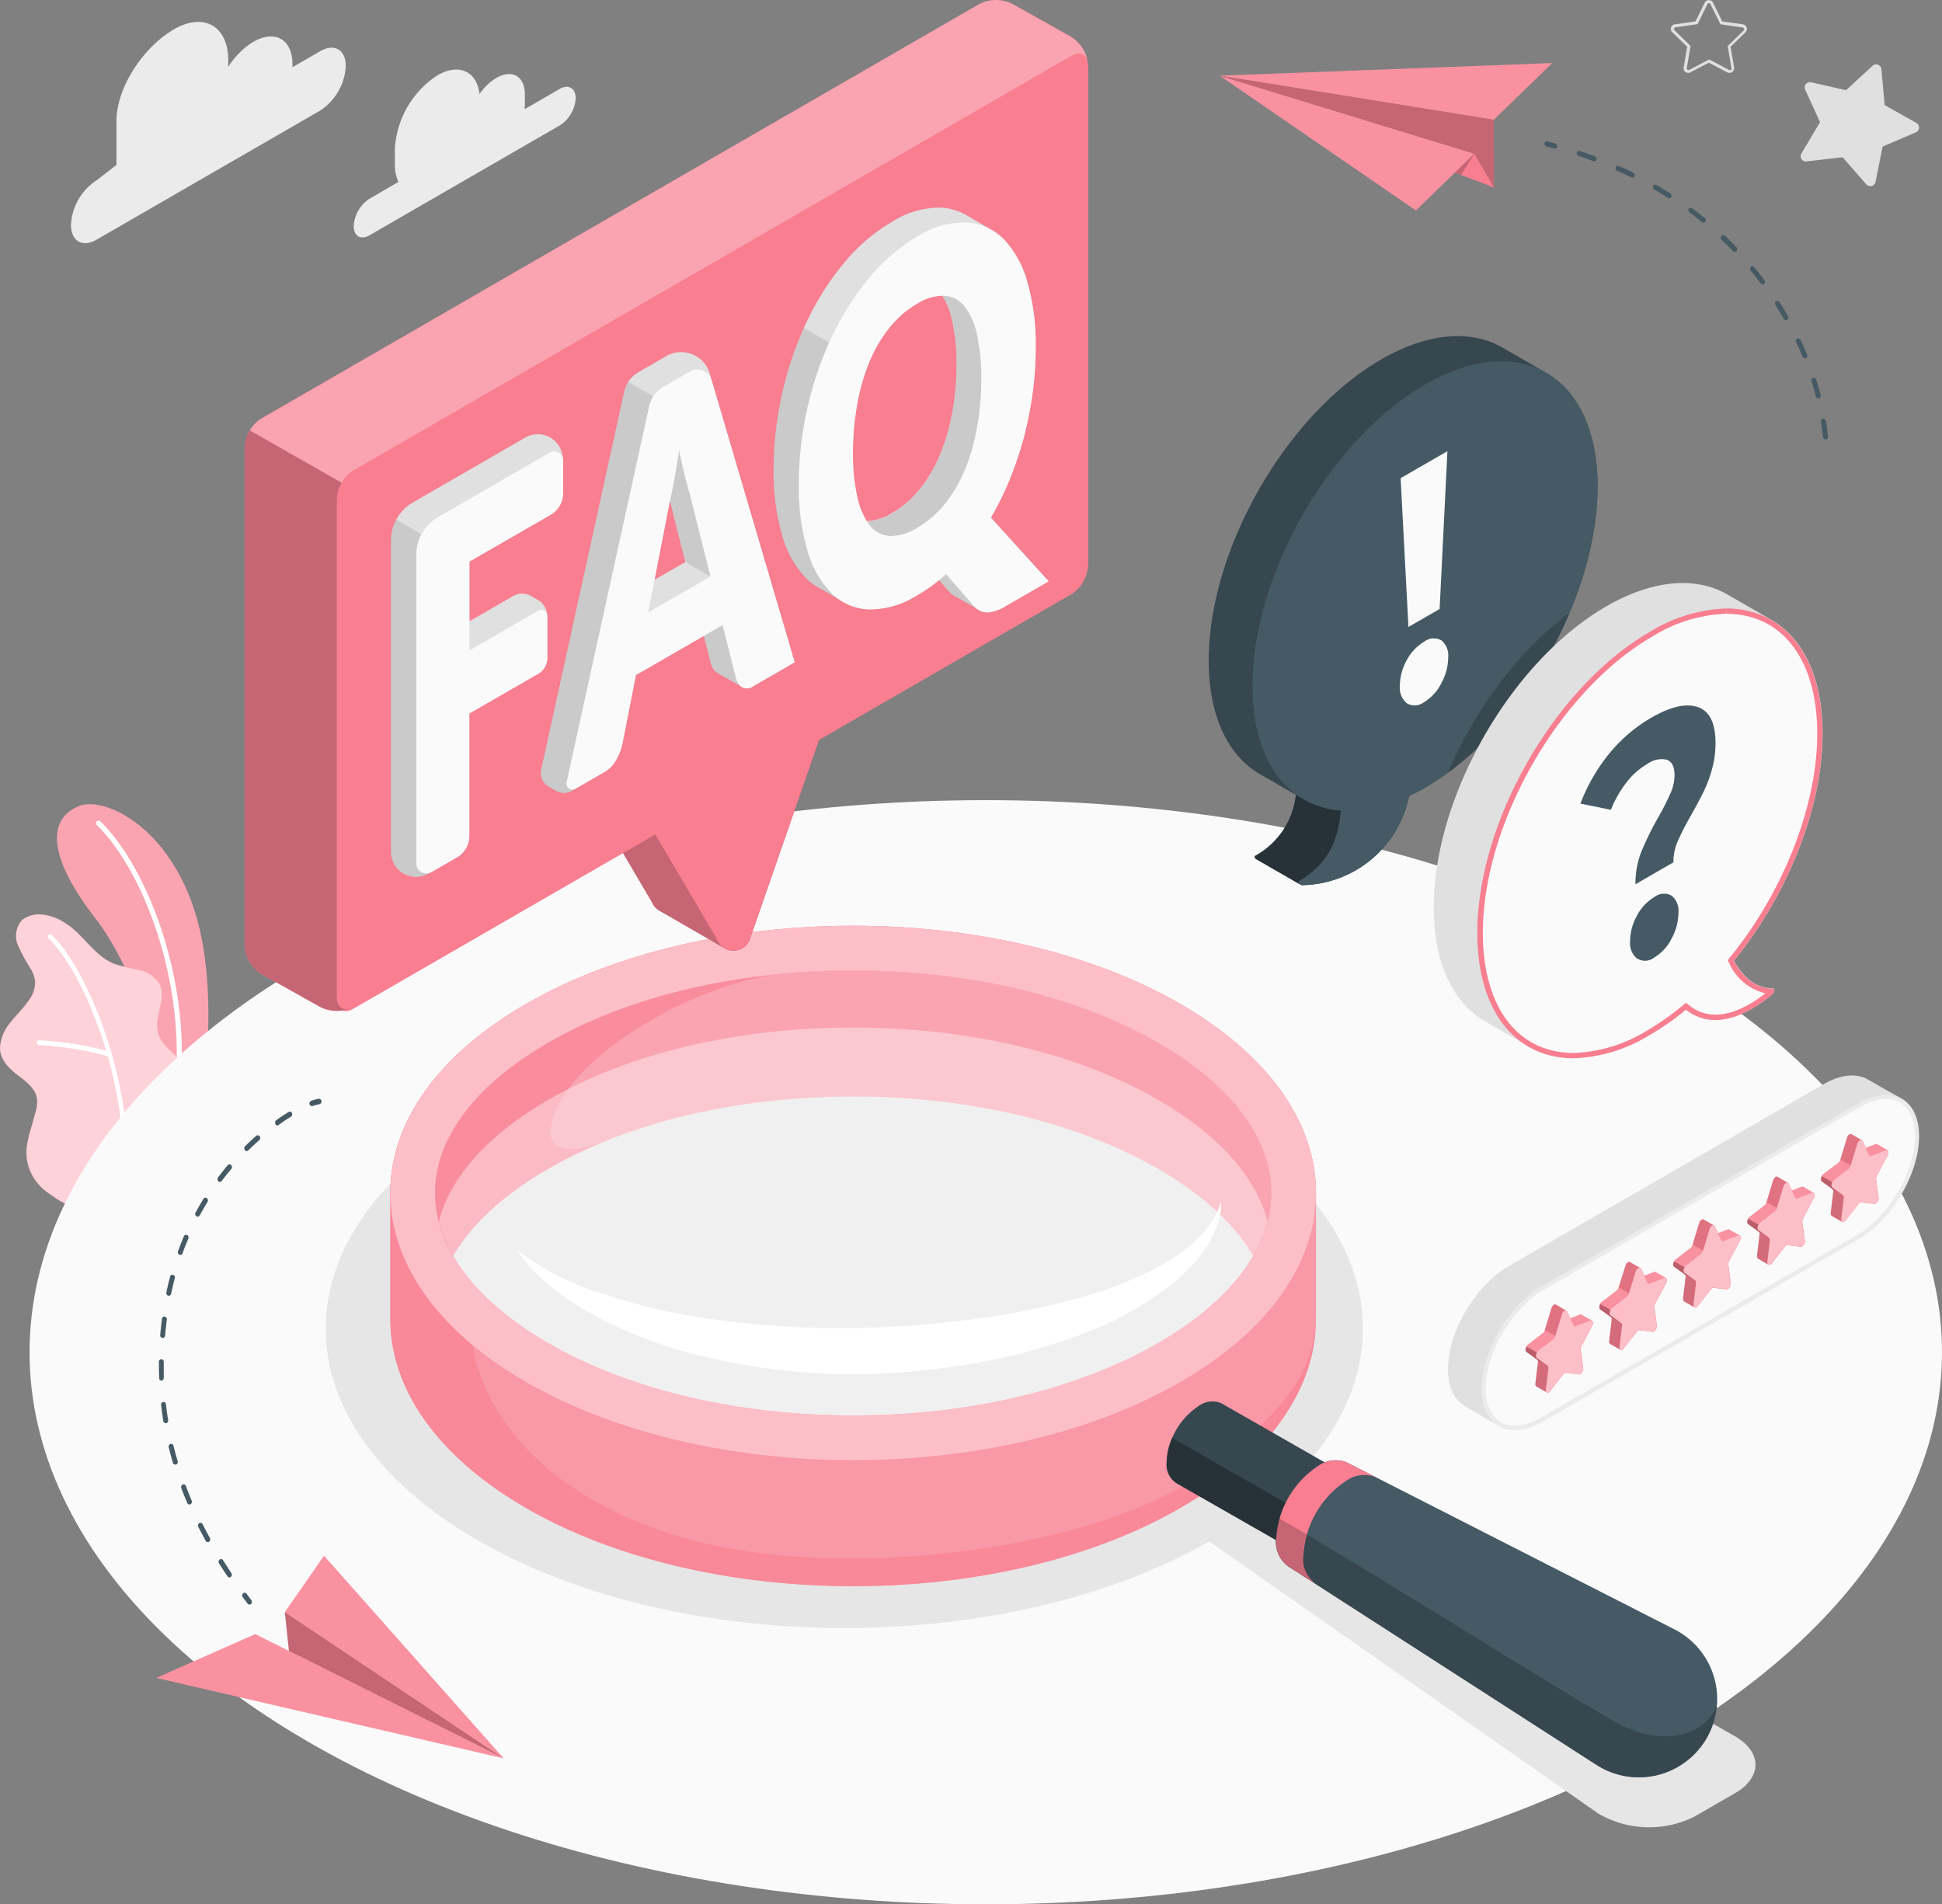 <svg xmlns="http://www.w3.org/2000/svg" width="237.491" height="232.875" viewBox="0 0 237.491 232.875">
  <rect x="0" y="0" width="237.491" height="232.875" fill="#808080" stroke="none"/>
  <g id="FAQs-amico_1_" data-name="FAQs-amico (1)" transform="translate(-15.55 -25.018)">
    <g id="freepik--Plants--inject-243" transform="translate(15.55 123.367)">
      <g id="freepik--plants--inject-243-2" data-name="freepik--plants--inject-243">
        <path id="Pfad_2019" data-name="Pfad 2019" d="M42.321,261.126l4.379-2.835s2.126-11.294.547-21.262c-2.217-14.064-11.775-18.9-15.248-17.511s-4.293,5.569,1.979,13.669C37.678,237.975,42.437,248.1,42.321,261.126Z" transform="translate(-22.349 -219.29)" fill="#f87e90"/>
        <g id="Gruppe_1892" data-name="Gruppe 1892" transform="translate(6.971)" opacity="0.3">
          <path id="Pfad_2020" data-name="Pfad 2020" d="M42.321,261.126l4.379-2.835s2.126-11.294.547-21.262c-2.217-14.064-11.775-18.9-15.248-17.511s-4.293,5.569,1.979,13.669C37.678,237.975,42.437,248.1,42.321,261.126Z" transform="translate(-29.32 -219.29)" fill="#fff"/>
        </g>
        <path id="Pfad_2021" data-name="Pfad 2021" d="M48.573,257.514h-.046a.319.319,0,0,1-.268-.354C50.076,244,44.791,229.61,38.848,223.8a.315.315,0,1,1,.44-.451c6.05,5.908,11.436,20.533,9.593,33.888a.314.314,0,0,1-.309.273Z" transform="translate(-27.006 -221.251)" fill="#fff"/>
        <path id="Pfad_2022" data-name="Pfad 2022" d="M24.5,281.407c-.658.375-2.531-1.068-3.037-1.417a6.272,6.272,0,0,1-2.086-2.395,5.867,5.867,0,0,1-.506-3.544,14.064,14.064,0,0,1,.445-1.878c.177-.607.349-1.215.506-1.822a4.556,4.556,0,0,0,.263-1.838c-.157-1.245-1.266-2.116-2.268-2.87-1.114-.83-2.268-1.929-2.263-3.427a5.255,5.255,0,0,1,1.321-3.139c.719-.911,1.569-1.711,2.217-2.673a3.675,3.675,0,0,0,.754-2.329,3.868,3.868,0,0,0-.506-1.453,23.307,23.307,0,0,1-1.59-2.921,2.934,2.934,0,0,1,.506-3.1,3.418,3.418,0,0,1,2.577-.643,5.908,5.908,0,0,1,2.4.845c2.379,1.321,3.741,4.141,6.267,5.159a24.721,24.721,0,0,0,3.037.749,3.833,3.833,0,0,1,2.531,1.726c.926,1.853-.795,4.136-.142,6.1.577,1.741,2.268,2.4,3.215,3.974a3.731,3.731,0,0,1,.445,2.278,10.9,10.9,0,0,1-.962,3.847,34.178,34.178,0,0,1-2.1,3.65Z" transform="translate(-15.55 -232.447)" fill="#f87e90"/>
        <g id="Gruppe_1893" data-name="Gruppe 1893" transform="translate(0 13.49)" opacity="0.65">
          <path id="Pfad_2023" data-name="Pfad 2023" d="M24.5,281.407c-.658.375-2.531-1.068-3.037-1.417a6.272,6.272,0,0,1-2.086-2.395,5.867,5.867,0,0,1-.506-3.544,14.064,14.064,0,0,1,.445-1.878c.177-.607.349-1.215.506-1.822a4.556,4.556,0,0,0,.263-1.838c-.157-1.245-1.266-2.116-2.268-2.87-1.114-.83-2.268-1.929-2.263-3.427a5.255,5.255,0,0,1,1.321-3.139c.719-.911,1.569-1.711,2.217-2.673a3.675,3.675,0,0,0,.754-2.329,3.868,3.868,0,0,0-.506-1.453,23.307,23.307,0,0,1-1.59-2.921,2.934,2.934,0,0,1,.506-3.1,3.418,3.418,0,0,1,2.577-.643,5.908,5.908,0,0,1,2.4.845c2.379,1.321,3.741,4.141,6.267,5.159a24.721,24.721,0,0,0,3.037.749,3.833,3.833,0,0,1,2.531,1.726c.926,1.853-.795,4.136-.142,6.1.577,1.741,2.268,2.4,3.215,3.974a3.731,3.731,0,0,1,.445,2.278,10.9,10.9,0,0,1-.962,3.847,34.178,34.178,0,0,1-2.1,3.65Z" transform="translate(-15.55 -245.938)" fill="#fff"/>
        </g>
        <path id="Pfad_2024" data-name="Pfad 2024" d="M36.543,280.026h0a.294.294,0,0,1-.284-.309c.506-11.765-5.062-24.761-9.112-28.532a.3.3,0,0,1,.4-.435c4.111,3.853,9.771,17.061,9.274,28.993A.3.3,0,0,1,36.543,280.026Z" transform="translate(-21.239 -234.793)" fill="#fff"/>
        <path id="Pfad_2025" data-name="Pfad 2025" d="M33.329,278.294h-.086a40.019,40.019,0,0,0-8.52-1.392.294.294,0,0,1-.283-.309.289.289,0,0,1,.309-.284,40.874,40.874,0,0,1,8.692,1.4.3.3,0,0,1,.192.375A.3.3,0,0,1,33.329,278.294Z" transform="translate(-19.939 -247.443)" fill="#fff"/>
      </g>
    </g>
    <g id="freepik--Floor--inject-243" transform="translate(19.165 122.866)">
      <ellipse id="freepik--floor--inject-243-2" data-name="freepik--floor--inject-243" cx="116.938" cy="67.513" rx="116.938" ry="67.513" transform="translate(0)" fill="#fafafa"/>
    </g>
    <g id="freepik--Shadows--inject-243" transform="translate(55.384 150.877)">
      <path id="freepik--Shadow--inject-243" d="M112.807,284.352c24.771-14.3,64.926-14.3,89.692,0,20.994,12.12,24.183,30.623,9.588,44.691l54.5,31.063c3.321,1.919,3.321,5.027,0,6.946l-4.9,2.83a12.357,12.357,0,0,1-11.826-.334l-47.587-33.281c-24.806,14.175-64.759,14.119-89.444-.132C88.041,321.835,88.041,298.654,112.807,284.352Z" transform="translate(-94.235 -273.63)" fill="#e6e6e6"/>
    </g>
    <g id="freepik--Clouds--inject-243" transform="translate(24.227 27.697)">
      <path id="freepik--Cloud--inject-243" d="M126.186,44.192l-4.293,2.481a5.408,5.408,0,0,0,.035-.567V44.86c0-2.217-1.554-3.113-3.473-2.025a6.652,6.652,0,0,0-2.071,1.99c-.319-2.784-2.5-3.822-5.159-2.293a11.5,11.5,0,0,0-5.194,9.006V53.4a4.885,4.885,0,0,0,.44,2.162l-3.544,2.06A4.242,4.242,0,0,0,101,60.974c0,1.23.861,1.726,1.929,1.114l23.287-13.446a4.242,4.242,0,0,0,1.929-3.336C128.115,44.075,127.254,43.579,126.186,44.192Z" transform="translate(-66.418 -35.995)" fill="#ebebeb"/>
      <path id="freepik--cloud--inject-243-2" data-name="freepik--cloud--inject-243" d="M35.834,49.674l2.42-1.868V42.47c0-4.232,3.377-9.143,7.037-11.254h0c3.665-2.116,6.637-.4,6.637,3.827v.775a9.452,9.452,0,0,1,3.078-3.078h0c2.638-1.519,4.774-.289,4.774,2.754v.354L63.156,33.9c1.736-1.012,3.144-.192,3.144,1.812a6.951,6.951,0,0,1-3.144,5.447L35.834,56.933c-1.736,1.012-3.144.187-3.144-1.817A6.941,6.941,0,0,1,35.834,49.674Z" transform="translate(-32.69 -30.31)" fill="#ebebeb"/>
    </g>
    <g id="freepik--Glass--inject-243" transform="translate(63.279 138.227)">
      <g id="freepik--glass--inject-243-2" data-name="freepik--glass--inject-243" transform="translate(0 0)">
        <path id="Pfad_2026" data-name="Pfad 2026" d="M109.83,281.319v15.405c0,8.363,5.528,16.706,16.58,23.11,22.1,12.762,57.945,12.762,80.048,0,11.051-6.384,16.58-14.747,16.58-23.11V281.319h0c0-8.363-5.528-16.706-16.58-23.105-22.1-12.762-57.945-12.762-80.048,0-11.051,6.379-16.58,14.742-16.58,23.105Zm107.729,0c0,6.693-4.916,13.213-13.841,18.367-9.872,5.7-23.11,8.839-37.285,8.839s-27.413-3.139-37.285-8.839c-8.925-5.154-13.841-11.674-13.841-18.367s4.916-13.213,13.841-18.367c9.872-5.7,23.11-8.839,37.285-8.839s27.418,3.139,37.285,8.839C212.649,268.106,217.559,274.642,217.559,281.319Z" transform="translate(-109.83 -248.642)" fill="#f87e90"/>
        <path id="Pfad_2027" data-name="Pfad 2027" d="M109.83,281.319v15.405c0,8.363,5.528,16.706,16.58,23.11,22.1,12.762,57.945,12.762,80.048,0,11.051-6.384,16.58-14.747,16.58-23.11V281.319h0c0-8.363-5.528-16.706-16.58-23.105-22.1-12.762-57.945-12.762-80.048,0-11.051,6.379-16.58,14.742-16.58,23.105Zm107.729,0c0,6.693-4.916,13.213-13.841,18.367-9.872,5.7-23.11,8.839-37.285,8.839s-27.413-3.139-37.285-8.839c-8.925-5.154-13.841-11.674-13.841-18.367s4.916-13.213,13.841-18.367c9.872-5.7,23.11-8.839,37.285-8.839s27.418,3.139,37.285,8.839C212.649,268.106,217.559,274.642,217.559,281.319Z" transform="translate(-109.83 -248.642)" fill="#fff" opacity="0.2"/>
        <path id="Pfad_2028" data-name="Pfad 2028" d="M222.981,312.742c-.881,5.3-3.215,9.29-12.616,16.625-13.289,10.378-46.939,14.615-66.47,8.171-18.422-6.075-24.3-17.967-24.3-26.122l.051-4.794A16.682,16.682,0,0,1,115.3,295.9c0-3.787,1.574-7.518,4.556-10.975l.066-6.753h-1.048c-6.029,5.381-9.047,11.553-9.047,17.719v15.405c0,8.363,5.528,16.706,16.58,23.11,22.1,12.763,57.945,12.763,80.048,0C216.876,328.4,222.384,320.609,222.981,312.742Z" transform="translate(-109.83 -263.222)" fill="#f87e90" opacity="0.6"/>
        <path id="Pfad_2029" data-name="Pfad 2029" d="M206.468,258.214c-22.108-12.762-57.945-12.762-80.048,0s-22.108,33.453,0,46.215,57.94,12.762,80.048,0S228.571,270.977,206.468,258.214Zm-2.739,41.472c-9.872,5.7-23.115,8.839-37.285,8.839s-27.413-3.139-37.29-8.839c-8.925-5.154-13.841-11.674-13.841-18.367s4.916-13.213,13.841-18.367c9.872-5.7,23.115-8.839,37.29-8.839s27.413,3.139,37.285,8.839c8.925,5.154,13.841,11.679,13.841,18.367s-4.916,13.213-13.841,18.367Z" transform="translate(-109.836 -248.642)" fill="#f87e90"/>
        <path id="Pfad_2030" data-name="Pfad 2030" d="M206.468,258.214c-22.108-12.762-57.945-12.762-80.048,0s-22.108,33.453,0,46.215,57.94,12.762,80.048,0S228.571,270.977,206.468,258.214Zm-2.739,41.472c-9.872,5.7-23.115,8.839-37.285,8.839s-27.413-3.139-37.29-8.839c-8.925-5.154-13.841-11.674-13.841-18.367s4.916-13.213,13.841-18.367c9.872-5.7,23.115-8.839,37.29-8.839s27.413,3.139,37.285,8.839c8.925,5.154,13.841,11.679,13.841,18.367s-4.916,13.213-13.841,18.367Z" transform="translate(-109.836 -248.642)" fill="#fff" opacity="0.5"/>
        <path id="Pfad_2031" data-name="Pfad 2031" d="M222.912,286.656a15.157,15.157,0,0,1-2.212,7.705c-2.243-3.883-6.2-7.528-11.644-10.662-9.862-5.705-23.11-8.844-37.285-8.844s-27.413,3.139-37.28,8.844c-5.442,3.134-9.391,6.779-11.644,10.662a15.289,15.289,0,0,1-2.2-7.705c0-6.688,4.916-13.213,13.846-18.372,9.867-5.69,23.11-8.834,37.28-8.834s27.423,3.144,37.285,8.834C218,273.443,222.912,279.978,222.912,286.656Z" transform="translate(-115.172 -253.979)" fill="#f87e90"/>
        <path id="Pfad_2032" data-name="Pfad 2032" d="M222.912,286.656a15.157,15.157,0,0,1-2.212,7.705c-2.243-3.883-6.2-7.528-11.644-10.662-9.862-5.705-23.11-8.844-37.285-8.844s-27.413,3.139-37.28,8.844c-5.442,3.134-9.391,6.779-11.644,10.662a15.289,15.289,0,0,1-2.2-7.705c0-6.688,4.916-13.213,13.846-18.372,9.867-5.69,23.11-8.834,37.28-8.834s27.423,3.144,37.285,8.834C218,273.443,222.912,279.978,222.912,286.656Z" transform="translate(-115.172 -253.979)" fill="#fff" opacity="0.3"/>
        <path id="Pfad_2033" data-name="Pfad 2033" d="M134.5,268.763c-8.93,5.159-13.846,11.684-13.846,18.372a15.289,15.289,0,0,0,2.2,7.705c2.258-3.883,6.207-7.528,11.644-10.662a56.606,56.606,0,0,1,7.148-3.448c-2.157.835-8.778,2.967-6.364-3.346,2.87-7.5,16.878-15.618,27.17-16.964h0C151.865,261.468,142.16,264.343,134.5,268.763Z" transform="translate(-115.172 -254.458)" fill="#f87e90" opacity="0.6"/>
        <path id="Pfad_2034" data-name="Pfad 2034" d="M209.51,282.069c-9.872-5.7-23.115-8.839-37.285-8.839s-27.418,3.139-37.29,8.839c-7.361,4.252-11.988,9.436-13.385,14.879,1.4,5.442,6.024,10.631,13.385,14.879,9.877,5.7,23.115,8.839,37.29,8.839s27.413-3.139,37.285-8.839c7.366-4.252,11.993-9.436,13.385-14.879C221.509,291.506,216.876,286.322,209.51,282.069Z" transform="translate(-115.617 -260.783)" fill="#fff" opacity="0.4"/>
        <path id="Pfad_2035" data-name="Pfad 2035" d="M140.52,321.2a34.558,34.558,0,0,0,10.413,5.3,74.418,74.418,0,0,0,11.244,2.774,111.307,111.307,0,0,0,23.065,1.316c3.853-.172,7.71-.532,11.542-1.048a94.834,94.834,0,0,0,11.335-2.233,49.076,49.076,0,0,0,10.7-4.05,24.328,24.328,0,0,0,2.43-1.483A19.157,19.157,0,0,0,223.469,320a12.712,12.712,0,0,0,1.868-2.162,9.255,9.255,0,0,0,1.261-2.648,8.546,8.546,0,0,1-.506,3.038A13.279,13.279,0,0,1,224.643,321a16.639,16.639,0,0,1-1.985,2.43,24.654,24.654,0,0,1-2.324,2.1,41.568,41.568,0,0,1-10.849,5.953,69.353,69.353,0,0,1-11.831,3.3,88.921,88.921,0,0,1-12.15,1.443,77.516,77.516,0,0,1-24.3-2.587,54.464,54.464,0,0,1-11.4-4.556,35.381,35.381,0,0,1-5.113-3.412c-.4-.319-.775-.668-1.159-1.012s-.749-.694-1.1-1.063a18.394,18.394,0,0,1-1.919-2.395Z" transform="translate(-124.983 -281.5)" fill="#fff"/>
        <path id="Pfad_2036" data-name="Pfad 2036" d="M297.38,370.961a8.753,8.753,0,0,1,3.939-6.885,2.788,2.788,0,0,1,2.789-.294h0L316.724,371h0a2.769,2.769,0,0,1,1.164,2.531,8.768,8.768,0,0,1-3.939,6.885,2.778,2.778,0,0,1-2.8.289h0l-12.611-7.209h0A2.716,2.716,0,0,1,297.38,370.961Z" transform="translate(-202.433 -305.368)" fill="#37474f"/>
        <path id="Pfad_2037" data-name="Pfad 2037" d="M298.56,377.883a2.78,2.78,0,0,1-1.18-2.567,7.453,7.453,0,0,1,.673-2.967l18.129,10.388a7.593,7.593,0,0,1-2.207,2.065,2.778,2.778,0,0,1-2.8.289Z" transform="translate(-202.433 -309.723)" fill="#263238"/>
        <path id="Pfad_2038" data-name="Pfad 2038" d="M372.738,398.522h0l-40.145-20.457h0l-.051-.03h0a3.644,3.644,0,0,0-3.589.395,11.4,11.4,0,0,0-5.123,8.961,3.638,3.638,0,0,0,1.519,3.341l37.731,24.3h0a9.568,9.568,0,1,0,9.654-16.509Z" transform="translate(-215.493 -312.376)" fill="#455a64"/>
        <path id="Pfad_2039" data-name="Pfad 2039" d="M325.344,397.693l37.731,24.3a9.558,9.558,0,0,0,14.62-7.487c-.724,3.144-5.918,5.817-12.357,2.217S335.044,398.042,324.2,391.8a8.793,8.793,0,0,0-.395,2.531A3.659,3.659,0,0,0,325.344,397.693Z" transform="translate(-215.483 -319.327)" fill="#37474f"/>
        <path id="Pfad_2040" data-name="Pfad 2040" d="M325.359,390.753a3.606,3.606,0,0,1-1.519-3.341,11.445,11.445,0,0,1,5.123-8.961,3.657,3.657,0,0,1,3.589-.395l3.544,1.8a3.77,3.77,0,0,0-3.68.4,11.7,11.7,0,0,0-5.255,9.193,3.736,3.736,0,0,0,1.544,3.448" transform="translate(-215.498 -312.388)" fill="#f87e90"/>
        <path id="Pfad_2041" data-name="Pfad 2041" d="M328.694,399.844c-.962-.547-1.519-1.757-1.544-3.448a9.041,9.041,0,0,1,.41-2.638c-1.21-.719-2.339-1.377-3.346-1.959a10.094,10.094,0,0,0-.3,1.291q-.046.319-.076.638a5.119,5.119,0,0,0,0,.623,3.638,3.638,0,0,0,1.519,3.341Z" transform="translate(-215.492 -319.327)" opacity="0.2"/>
      </g>
    </g>
    <g id="freepik--paper-planes--inject-243" transform="translate(34.666 32.729)">
      <g id="freepik--paper-plane--inject-243" transform="translate(0 126.656)">
        <path id="Pfad_2042" data-name="Pfad 2042" d="M95.784,434.943,65.409,419.75l-12.1,5.356Z" transform="translate(-53.31 -354.286)" fill="#f87e90"/>
        <g id="Gruppe_1894" data-name="Gruppe 1894" transform="translate(0 65.464)" opacity="0.15">
          <path id="Pfad_2043" data-name="Pfad 2043" d="M95.784,434.943,65.409,419.75l-12.1,5.356Z" transform="translate(-53.31 -419.75)" fill="#fff"/>
        </g>
        <path id="Pfad_2044" data-name="Pfad 2044" d="M111.115,425.6,84.36,407.715l4.789-6.885Z" transform="translate(-68.641 -344.944)" fill="#f87e90"/>
        <g id="Gruppe_1895" data-name="Gruppe 1895" transform="translate(15.719 55.886)" opacity="0.15">
          <path id="Pfad_2045" data-name="Pfad 2045" d="M111.115,425.6,84.36,407.715l4.789-6.885Z" transform="translate(-84.36 -400.83)" fill="#fff"/>
        </g>
        <path id="Pfad_2046" data-name="Pfad 2046" d="M84.36,414.43l.5,4.754,26.254,13.132Z" transform="translate(-68.641 -351.659)" fill="#f87e90"/>
        <g id="Gruppe_1896" data-name="Gruppe 1896" transform="translate(15.719 62.771)" opacity="0.2">
          <path id="Pfad_2047" data-name="Pfad 2047" d="M84.36,414.43l.5,4.754,26.254,13.132Z" transform="translate(-84.36 -414.43)"/>
        </g>
        <path id="Pfad_2048" data-name="Pfad 2048" d="M74.935,411.216a.3.3,0,0,0,.2-.081.354.354,0,0,0,.03-.471l-.582-.78a.283.283,0,0,0-.425-.041.359.359,0,0,0-.035.471c.192.258.39.506.587.764A.3.3,0,0,0,74.935,411.216Z" transform="translate(-63.55 -349.356)" fill="#455a64"/>
        <path id="Pfad_2049" data-name="Pfad 2049" d="M62.338,350.372q-.542-.79-1.048-1.595a.359.359,0,0,1,.076-.466.278.278,0,0,1,.415.081c.339.532.683,1.058,1.012,1.579a.349.349,0,0,1-.061.466.268.268,0,0,1-.177.066.3.3,0,0,1-.218-.132Zm-2.678-4.349c-.309-.562-.613-1.134-.9-1.706a.354.354,0,0,1,.116-.456.283.283,0,0,1,.41.132c.283.562.582,1.124.886,1.681a.354.354,0,0,1-.1.461.308.308,0,0,1-.157.046A.3.3,0,0,1,59.66,346.024ZM57.4,341.386c-.253-.6-.506-1.21-.719-1.812a.349.349,0,0,1,.162-.435.294.294,0,0,1,.395.182c.218.592.456,1.19.709,1.782a.354.354,0,0,1-.147.446.288.288,0,0,1-.127.03.3.3,0,0,1-.273-.192Zm-1.752-4.9c-.182-.633-.354-1.276-.506-1.9a.334.334,0,0,1,.213-.41.3.3,0,0,1,.37.233c.147.618.314,1.245.506,1.868a.344.344,0,0,1-.192.42h-.091A.309.309,0,0,1,55.651,336.486Zm-1.174-5.118c-.1-.643-.192-1.3-.268-1.954a.324.324,0,0,1,.258-.375.319.319,0,0,1,.339.289c.071.643.162,1.291.263,1.924a.329.329,0,0,1-.238.385h-.056A.319.319,0,0,1,54.476,331.368Zm-.506-5.245c0-.506-.03-1.012-.03-1.554v-.425a.314.314,0,0,1,.3-.329h0a.319.319,0,0,1,.294.339v1.934a.324.324,0,0,1-.289.349h0a.314.314,0,0,1-.273-.314Zm.4-4.906a.329.329,0,0,1-.268-.365c.056-.653.127-1.316.208-1.969a.3.3,0,0,1,.344-.278.324.324,0,0,1,.253.375c-.081.643-.152,1.3-.208,1.934a.319.319,0,0,1-.3.3Zm.709-5.174a.334.334,0,0,1-.223-.4c.132-.643.284-1.286.451-1.919a.294.294,0,0,1,.37-.228.344.344,0,0,1,.208.415c-.162.618-.314,1.255-.445,1.883a.3.3,0,0,1-.289.258Zm1.367-5.007a.339.339,0,0,1-.167-.43c.218-.607.461-1.22.714-1.817a.294.294,0,0,1,.4-.162.359.359,0,0,1,.147.445c-.253.587-.506,1.185-.7,1.782a.3.3,0,0,1-.278.208.223.223,0,0,1-.111-.025Zm2.081-4.7a.354.354,0,0,1-.106-.461c.309-.562.633-1.124.962-1.666a.283.283,0,0,1,.42-.091.364.364,0,0,1,.081.466c-.329.532-.648,1.083-.947,1.635a.294.294,0,0,1-.258.162A.278.278,0,0,1,58.526,306.334Zm2.688-4.3a.354.354,0,0,1-.035-.466c.38-.506.78-1.012,1.18-1.488a.278.278,0,0,1,.425,0,.354.354,0,0,1,0,.471c-.395.471-.785.957-1.159,1.458a.289.289,0,0,1-.233.122.273.273,0,0,1-.2-.1Zm3.255-3.787a.354.354,0,0,1,0-.471c.445-.44.906-.871,1.367-1.276a.283.283,0,0,1,.425.056.365.365,0,0,1-.051.471c-.456.395-.906.815-1.347,1.245a.284.284,0,0,1-.2.086.289.289,0,0,1-.223-.111Zm3.726-3.2a.365.365,0,0,1,.091-.461c.506-.365,1.012-.7,1.519-1.012a.284.284,0,0,1,.4.132.349.349,0,0,1-.116.451c-.506.3-1.012.638-1.519,1.013a.279.279,0,0,1-.162.051.309.309,0,0,1-.243-.172Z" transform="translate(-53.621 -291.965)" fill="#455a64"/>
        <path id="Pfad_2050" data-name="Pfad 2050" d="M90.6,291.329h.091a4.616,4.616,0,0,1,.825-.228.329.329,0,0,0,.253-.38.309.309,0,0,0-.339-.284,5.744,5.744,0,0,0-.921.253.339.339,0,0,0-.2.42A.309.309,0,0,0,90.6,291.329Z" transform="translate(-71.572 -290.437)" fill="#455a64"/>
      </g>
      <g id="freepik--paper-plane--inject-243-2" data-name="freepik--paper-plane--inject-243" transform="translate(130.05 0)">
        <path id="Pfad_2051" data-name="Pfad 2051" d="M341.334,52.843,310.2,43.3l23.986,16.478Z" transform="translate(-310.2 -41.756)" fill="#f87e90"/>
        <path id="Pfad_2052" data-name="Pfad 2052" d="M341.334,52.843,310.2,43.3l23.986,16.478Z" transform="translate(-310.2 -41.756)" fill="#fff" opacity="0.15"/>
        <path id="Pfad_2053" data-name="Pfad 2053" d="M310.2,41.794l33.508,5.392,7.148-6.936Z" transform="translate(-310.2 -40.25)" fill="#f87e90"/>
        <path id="Pfad_2054" data-name="Pfad 2054" d="M310.2,41.794l33.508,5.392,7.148-6.936Z" transform="translate(-310.2 -40.25)" fill="#fff" opacity="0.15"/>
        <path id="Pfad_2055" data-name="Pfad 2055" d="M343.708,48.692l.03,8.282-2.4-4.131L310.2,43.3Z" transform="translate(-310.2 -41.756)" fill="#f87e90"/>
        <path id="Pfad_2056" data-name="Pfad 2056" d="M343.708,48.692l.03,8.282-2.4-4.131L310.2,43.3Z" transform="translate(-310.2 -41.756)" opacity="0.2"/>
        <path id="Pfad_2057" data-name="Pfad 2057" d="M371.779,66.281l-4.789-1.817,2.384-2.314Z" transform="translate(-338.24 -51.063)" fill="#f87e90"/>
        <path id="Pfad_2058" data-name="Pfad 2058" d="M369.374,62.15l-2.384,2.314.764.289Z" transform="translate(-338.24 -51.063)" opacity="0.2"/>
        <path id="Pfad_2059" data-name="Pfad 2059" d="M388.754,59.214a.268.268,0,0,0-.106.182.364.364,0,0,0,.263.395l.921.248a.278.278,0,0,0,.359-.228.359.359,0,0,0-.253-.395l-.932-.248a.289.289,0,0,0-.253.046Z" transform="translate(-348.932 -49.585)" fill="#455a64"/>
        <path id="Pfad_2060" data-name="Pfad 2060" d="M396.818,61.483c.6.2,1.2.415,1.8.633a.365.365,0,0,1,.228.415.284.284,0,0,1-.385.187c-.587-.218-1.185-.425-1.782-.628a.354.354,0,0,1-.233-.4.258.258,0,0,1,.1-.162A.289.289,0,0,1,396.818,61.483Zm4.764,1.833c.592.263,1.174.506,1.752.815a.349.349,0,0,1,.182.43.289.289,0,0,1-.4.147c-.567-.278-1.144-.547-1.726-.8a.359.359,0,0,1-.2-.425.268.268,0,0,1,.1-.137.294.294,0,0,1,.3-.03Zm4.607,2.324c.567.324,1.124.663,1.671,1.012A.354.354,0,0,1,408,67.1a.294.294,0,0,1-.425.1c-.537-.339-1.088-.668-1.645-1.012a.349.349,0,0,1-.152-.44.248.248,0,0,1,.081-.106.3.3,0,0,1,.334.005Zm4.364,2.84c.532.39,1.053.795,1.554,1.2a.339.339,0,0,1,.076.456.294.294,0,0,1-.435.035c-.506-.4-1.013-.795-1.519-1.18a.344.344,0,0,1-.1-.456.188.188,0,0,1,.061-.066A.314.314,0,0,1,410.552,68.479Zm4.025,3.382c.476.451.947.916,1.4,1.392a.329.329,0,0,1,0,.456.314.314,0,0,1-.445,0c-.446-.466-.911-.926-1.377-1.367a.334.334,0,0,1-.04-.456l.04-.04a.314.314,0,0,1,.42.015Zm3.589,3.858c.329.4.648.8.967,1.22l.253.339a.319.319,0,0,1-.04.445h0a.314.314,0,0,1-.44-.086l-.253-.334c-.309-.405-.623-.8-.947-1.2a.324.324,0,0,1,0-.451h0a.314.314,0,0,1,.461.046Zm2.658,4.151a.329.329,0,0,1,.435.122c.349.557.694,1.124,1.012,1.7a.309.309,0,0,1-.1.43.334.334,0,0,1-.43-.147c-.324-.562-.663-1.124-1.013-1.666a.314.314,0,0,1,.056-.42Zm2.567,4.556a.339.339,0,0,1,.425.182c.278.592.552,1.195.8,1.8a.3.3,0,0,1-.157.41.344.344,0,0,1-.415-.208c-.243-.592-.506-1.185-.785-1.762a.3.3,0,0,1,.076-.385.208.208,0,0,1,.056-.071Zm1.949,4.809a.344.344,0,0,1,.395.243c.192.618.375,1.25.532,1.878a.289.289,0,0,1-.223.37.344.344,0,0,1-.38-.263c-.157-.618-.334-1.24-.506-1.843a.3.3,0,0,1,.091-.334.258.258,0,0,1,.091-.086Zm1.215,4.987a.354.354,0,0,1,.359.3c.1.633.182,1.276.248,1.914a.283.283,0,0,1-.278.319.349.349,0,0,1-.344-.319c-.066-.623-.142-1.25-.243-1.873a.3.3,0,0,1,.106-.283.283.283,0,0,1,.152-.1Z" transform="translate(-352.779 -50.725)" fill="#455a64"/>
      </g>
    </g>
    <g id="freepik--Stars--inject-243" transform="translate(192.625 25.029)">
      <g id="freepik--stars--inject-243-2" data-name="freepik--stars--inject-243" transform="translate(0 131.504)">
        <path id="Pfad_2061" data-name="Pfad 2061" d="M416.739,285.323c-1.357-.81-3.27-.7-5.4.506L372.787,308.1c-4.116,2.374-7.457,8.024-7.457,12.616,0,2.243.8,3.812,2.1,4.556l4.136,2.384c1.352.769,3.24.648,5.336-.562l38.561-22.275c4.116-2.374,7.452-8.024,7.452-12.616,0-2.227-.79-3.8-2.076-4.556C420.131,287.267,417.418,285.728,416.739,285.323Z" transform="translate(-365.33 -284.802)" fill="#e0e0e0"/>
        <path id="Pfad_2062" data-name="Pfad 2062" d="M377.737,330.515c-2.329,0-3.777-1.843-3.777-4.8,0-4.5,3.286-10.064,7.325-12.393l38.561-22.275a6.778,6.778,0,0,1,3.3-1.012c2.329,0,3.777,1.843,3.777,4.8,0,4.506-3.286,10.064-7.325,12.4l-38.561,22.275A6.723,6.723,0,0,1,377.737,330.515Z" transform="translate(-369.591 -287.383)" fill="#fafafa"/>
        <path id="Pfad_2063" data-name="Pfad 2063" d="M422.9,290h0c2.172,0,3.544,1.747,3.544,4.556,0,4.425-3.23,9.887-7.2,12.15l-38.561,22.275a6.516,6.516,0,0,1-3.169.982,3.149,3.149,0,0,1-2.531-1.139,5.321,5.321,0,0,1-1.012-3.412c0-4.419,3.23-9.882,7.2-12.15l38.561-22.275a6.516,6.516,0,0,1,3.169-.982m0-.506a6.946,6.946,0,0,0-3.422,1.053l-38.561,22.275c-4.116,2.379-7.452,8.024-7.452,12.616,0,3.215,1.635,5.063,4.05,5.063a7,7,0,0,0,3.422-1.048l38.561-22.275c4.116-2.374,7.452-8.024,7.452-12.616,0-3.215-1.635-5.062-4.05-5.062Z" transform="translate(-369.344 -287.122)" fill="#ebebeb"/>
        <g id="freepik--stars--inject-243-3" data-name="freepik--stars--inject-243" transform="translate(9.482 7.146)">
          <path id="Pfad_2064" data-name="Pfad 2064" d="M392.195,342.762c.157-.294.132-.6,0-.678l-1.291-.744a.192.192,0,0,0-.177,0l-1.185.456-.39-.83a.212.212,0,0,0-.091-.1l-1.291-.749c-.162-.091-.43.116-.537.461l-.8,2.638a.8.8,0,0,1-.263.4l-1.8,1.392c-.289.218-.4.754-.192.9l1.3.942a.39.39,0,0,1,.1.354l-.309,2.567c-.025.187.03.314.116.359l1.291.749c.1.056.253,0,.39-.167l1.61-2.055a.385.385,0,0,1,.324-.187l1.615.177c.253.035.552-.43.506-.78l-.309-2.212a.82.82,0,0,1,.1-.471Z" transform="translate(-384.064 -319.25)" fill="#f87e90"/>
          <path id="Pfad_2065" data-name="Pfad 2065" d="M397.5,343.254a.213.213,0,0,0-.177,0l-1.8.689a.187.187,0,0,1-.258-.1l-.415-.881,1.185-.451a.2.2,0,0,1,.177,0Z" transform="translate(-389.387 -320.431)" fill="#fff" opacity="0.15"/>
          <path id="Pfad_2066" data-name="Pfad 2066" d="M387.794,346.994a.82.82,0,0,1-.263.4l-1.8,1.387a.653.653,0,0,0-.192.243l-1.291-.749a.744.744,0,0,1,.192-.243l1.8-1.387a.8.8,0,0,0,.263-.4h0Z" transform="translate(-384.154 -322.288)" fill="#fff" opacity="0.15"/>
          <path id="Pfad_2067" data-name="Pfad 2067" d="M391.343,340.853c-.162-.106-.435.1-.547.456l-.8,2.638L388.7,343.2l.8-2.638c.106-.344.375-.552.537-.461.035,0,1.129.658,1.3.749Z" transform="translate(-386.351 -319.24)" opacity="0.1"/>
          <path id="Pfad_2068" data-name="Pfad 2068" d="M386.748,352.624l-1.281-.739h0l-1.3-.942c-.152-.111-.132-.415,0-.663l1.291.749c-.132.243-.152.552,0,.663Z" transform="translate(-384.06 -324.278)" opacity="0.25"/>
          <path id="Pfad_2069" data-name="Pfad 2069" d="M387.739,357.115c0,.187.03.314.127.365h0l-1.3-.749a.349.349,0,0,1-.111-.359l.309-2.567a.4.4,0,0,0-.091-.344l1.281.739h0a.38.38,0,0,1,.091.339Z" transform="translate(-385.238 -325.848)" opacity="0.15"/>
          <path id="Pfad_2070" data-name="Pfad 2070" d="M390.4,341.674l.8,1.711a.187.187,0,0,0,.258.1l1.8-.688c.284-.111.4.294.192.683l-1.3,2.44a.82.82,0,0,0-.1.471l.309,2.212c.046.349-.253.815-.506.78l-1.61-.2a.385.385,0,0,0-.324.187l-1.59,2.055c-.258.329-.557.213-.506-.2l.309-2.567a.38.38,0,0,0-.1-.354l-1.3-.937c-.208-.152-.091-.683.192-.906l1.8-1.387a.8.8,0,0,0,.263-.405l.8-2.638C389.9,341.618,390.271,341.406,390.4,341.674Z" transform="translate(-385.329 -319.97)" fill="#f87e90"/>
          <path id="Pfad_2071" data-name="Pfad 2071" d="M390.4,341.674l.8,1.711a.187.187,0,0,0,.258.1l1.8-.688c.284-.111.4.294.192.683l-1.3,2.44a.82.82,0,0,0-.1.471l.309,2.212c.046.349-.253.815-.506.78l-1.61-.2a.385.385,0,0,0-.324.187l-1.59,2.055c-.258.329-.557.213-.506-.2l.309-2.567a.38.38,0,0,0-.1-.354l-1.3-.937c-.208-.152-.091-.683.192-.906l1.8-1.387a.8.8,0,0,0,.263-.405l.8-2.638C389.9,341.618,390.271,341.406,390.4,341.674Z" transform="translate(-385.329 -319.97)" fill="#fff" opacity="0.5"/>
          <path id="Pfad_2072" data-name="Pfad 2072" d="M410.044,332.467c.157-.294.127-.592,0-.673l-1.286-.744a.2.2,0,0,0-.182,0l-1.18.456-.395-.83a.182.182,0,0,0-.086-.1l-1.291-.749c-.162-.091-.43.116-.537.461l-.84,2.653a.835.835,0,0,1-.263.4l-1.8,1.387c-.289.223-.4.759-.2.906l1.306.942a.38.38,0,0,1,.1.354l-.3,2.567c-.025.187.025.314.111.359l1.276.724c.1.056.248,0,.39-.167l1.61-2.055a.385.385,0,0,1,.324-.187l1.61.2c.253.03.552-.43.506-.78l-.3-2.212a.785.785,0,0,1,.1-.471Z" transform="translate(-392.862 -314.17)" fill="#f87e90"/>
          <path id="Pfad_2073" data-name="Pfad 2073" d="M415.338,332.974a.218.218,0,0,0-.177,0l-1.817.688a.192.192,0,0,1-.263-.1l-.41-.881,1.18-.451a.208.208,0,0,1,.182,0Z" transform="translate(-398.186 -315.355)" fill="#fff" opacity="0.15"/>
          <path id="Pfad_2074" data-name="Pfad 2074" d="M405.639,336.714a.82.82,0,0,1-.263.4l-1.812,1.4a.653.653,0,0,0-.192.243l-1.281-.749a.835.835,0,0,1,.2-.243l1.8-1.387a.835.835,0,0,0,.263-.4h0Z" transform="translate(-392.962 -317.217)" fill="#fff" opacity="0.15"/>
          <path id="Pfad_2075" data-name="Pfad 2075" d="M409.193,330.588c-.162-.106-.435.1-.547.456l-.8,2.638-1.291-.724.8-2.638c.106-.344.375-.552.537-.461.035,0,1.129.658,1.291.744Z" transform="translate(-395.164 -314.184)" opacity="0.1"/>
          <path id="Pfad_2076" data-name="Pfad 2076" d="M404.6,342.329l-1.281-.734h0l-1.3-.942c-.147-.111-.127-.415,0-.663l1.3.749c-.132.243-.152.552,0,.658Z" transform="translate(-392.877 -319.197)" opacity="0.25"/>
          <path id="Pfad_2077" data-name="Pfad 2077" d="M405.554,346.82c-.025.192.03.319.121.37h0l-1.291-.749c-.086-.051-.137-.172-.111-.359l.309-2.567a.41.41,0,0,0-.091-.344l1.281.734h0a.38.38,0,0,1,.091.339Z" transform="translate(-394.037 -320.767)" opacity="0.15"/>
          <path id="Pfad_2078" data-name="Pfad 2078" d="M408.221,331.39l.8,1.711a.192.192,0,0,0,.263.1l1.8-.688c.284-.111.4.294.192.678l-1.3,2.445a.785.785,0,0,0-.1.471l.3,2.212c.051.349-.248.81-.506.78l-1.61-.2a.385.385,0,0,0-.324.187l-1.61,2.055c-.258.329-.557.213-.506-.2l.309-2.567a.39.39,0,0,0-.1-.354l-1.3-.937c-.208-.152-.1-.683.192-.906l1.8-1.387a.8.8,0,0,0,.263-.405l.8-2.638C407.725,331.335,408.095,331.137,408.221,331.39Z" transform="translate(-394.117 -314.896)" fill="#f87e90"/>
          <path id="Pfad_2079" data-name="Pfad 2079" d="M408.221,331.39l.8,1.711a.192.192,0,0,0,.263.1l1.8-.688c.284-.111.4.294.192.678l-1.3,2.445a.785.785,0,0,0-.1.471l.3,2.212c.051.349-.248.81-.506.78l-1.61-.2a.385.385,0,0,0-.324.187l-1.61,2.055c-.258.329-.557.213-.506-.2l.309-2.567a.39.39,0,0,0-.1-.354l-1.3-.937c-.208-.152-.1-.683.192-.906l1.8-1.387a.8.8,0,0,0,.263-.405l.8-2.638C407.725,331.335,408.095,331.137,408.221,331.39Z" transform="translate(-394.117 -314.896)" fill="#fff" opacity="0.5"/>
          <path id="Pfad_2080" data-name="Pfad 2080" d="M427.876,322.191c.152-.294.127-.592,0-.673l-1.306-.729a.223.223,0,0,0-.182,0l-1.185.456-.39-.83a.182.182,0,0,0-.086-.1l-1.291-.749c-.162-.091-.435.116-.537.461l-.8,2.638a.835.835,0,0,1-.263.4l-1.8,1.387c-.284.223-.4.754-.192.906l1.3.942a.365.365,0,0,1,.1.354l-.309,2.567c0,.187.03.309.116.359l1.291.749c.106.056.253,0,.395-.167l1.6-2.055a.385.385,0,0,1,.329-.187l1.6.2c.258.03.557-.43.506-.78l-.3-2.212a.815.815,0,0,1,.1-.471Z" transform="translate(-401.673 -309.104)" fill="#f87e90"/>
          <path id="Pfad_2081" data-name="Pfad 2081" d="M433.2,322.684a.227.227,0,0,0-.182,0l-1.8.688a.192.192,0,0,1-.263-.1l-.415-.881,1.185-.451a.2.2,0,0,1,.177,0Z" transform="translate(-407.009 -310.274)" fill="#fff" opacity="0.15"/>
          <path id="Pfad_2082" data-name="Pfad 2082" d="M423.539,326.4a.851.851,0,0,1-.263.41l-1.8,1.387a.718.718,0,0,0-.2.243l-1.291-.749a.835.835,0,0,1,.2-.243l1.8-1.387a.835.835,0,0,0,.263-.4h0Z" transform="translate(-401.8 -312.122)" fill="#fff" opacity="0.15"/>
          <path id="Pfad_2083" data-name="Pfad 2083" d="M427.067,320.258c-.162-.106-.44.1-.547.451l-.78,2.653-1.291-.744.8-2.638c.106-.344.375-.552.537-.461.035,0,1.124.658,1.291.744Z" transform="translate(-404.003 -309.079)" opacity="0.1"/>
          <path id="Pfad_2084" data-name="Pfad 2084" d="M422.43,332.034l-1.276-.734h0l-1.316-.947c-.147-.111-.132-.415,0-.663l1.291.749c-.127.243-.147.552,0,.658Z" transform="translate(-401.674 -314.112)" opacity="0.25"/>
          <path id="Pfad_2085" data-name="Pfad 2085" d="M423.4,336.53c-.025.192.03.319.121.37h0l-1.291-.749c-.086-.051-.137-.172-.116-.359l.309-2.572a.39.39,0,0,0-.086-.339l1.276.734h0a.4.4,0,0,1,.091.339Z" transform="translate(-402.848 -315.687)" opacity="0.15"/>
          <path id="Pfad_2086" data-name="Pfad 2086" d="M426.075,321.094l.8,1.711a.192.192,0,0,0,.263.1l1.8-.688c.289-.111.4.294.2.678l-1.306,2.445a.816.816,0,0,0-.1.471l.3,2.212c.051.349-.248.81-.506.78l-1.6-.2a.385.385,0,0,0-.329.187l-1.6,2.055c-.258.329-.557.213-.506-.2l.3-2.567a.38.38,0,0,0-.1-.354l-1.306-.942c-.2-.147-.091-.683.2-.9l1.8-1.387a.836.836,0,0,0,.263-.4l.8-2.638C425.579,321.038,425.948,320.826,426.075,321.094Z" transform="translate(-402.934 -309.808)" fill="#f87e90"/>
          <path id="Pfad_2087" data-name="Pfad 2087" d="M426.075,321.094l.8,1.711a.192.192,0,0,0,.263.1l1.8-.688c.289-.111.4.294.2.678l-1.306,2.445a.816.816,0,0,0-.1.471l.3,2.212c.051.349-.248.81-.506.78l-1.6-.2a.385.385,0,0,0-.329.187l-1.6,2.055c-.258.329-.557.213-.506-.2l.3-2.567a.38.38,0,0,0-.1-.354l-1.306-.942c-.2-.147-.091-.683.2-.9l1.8-1.387a.836.836,0,0,0,.263-.4l.8-2.638C425.579,321.038,425.948,320.826,426.075,321.094Z" transform="translate(-402.934 -309.808)" fill="#fff" opacity="0.5"/>
          <path id="Pfad_2088" data-name="Pfad 2088" d="M445.736,311.882c.157-.294.132-.592,0-.673l-1.286-.749a.223.223,0,0,0-.182,0l-1.185.456-.39-.83a.212.212,0,0,0-.086-.1c-.162-.086-1.255-.724-1.291-.744-.162-.091-.435.116-.542.461l-.8,2.638a.826.826,0,0,1-.258.405l-1.8,1.387c-.284.223-.4.754-.192.906l1.3.942a.365.365,0,0,1,.1.349l-.309,2.567c0,.187.03.314.116.365l1.291.749c.1.056.253,0,.39-.167l1.61-2.055a.385.385,0,0,1,.324-.187l1.61.2c.258.03.557-.43.506-.78l-.309-2.212a.855.855,0,0,1,.1-.471Z" transform="translate(-410.501 -304.003)" fill="#f87e90"/>
          <path id="Pfad_2089" data-name="Pfad 2089" d="M451.043,312.392a.213.213,0,0,0-.177,0l-1.8.688a.187.187,0,0,1-.258-.1l-.415-.881,1.185-.451a.182.182,0,0,1,.177,0Z" transform="translate(-415.823 -305.192)" fill="#fff" opacity="0.15"/>
          <path id="Pfad_2090" data-name="Pfad 2090" d="M441.339,316.114a.851.851,0,0,1-.263.41l-1.8,1.387a.718.718,0,0,0-.2.243l-1.291-.749a.815.815,0,0,1,.192-.243l1.8-1.387a.8.8,0,0,0,.268-.4h0Z" transform="translate(-410.589 -307.041)" fill="#fff" opacity="0.15"/>
          <path id="Pfad_2091" data-name="Pfad 2091" d="M444.893,309.983c-.162-.106-.44.1-.547.451l-.8,2.638-1.291-.744.8-2.638c.1-.344.375-.552.537-.461.035,0,1.124.658,1.291.744Z" transform="translate(-412.791 -303.998)" opacity="0.1"/>
          <path id="Pfad_2092" data-name="Pfad 2092" d="M440.293,321.719l-1.276-.734h0l-1.3-.942c-.152-.111-.132-.415,0-.663l1.291.749c-.132.243-.147.552,0,.658Z" transform="translate(-410.5 -309.021)" opacity="0.25"/>
          <path id="Pfad_2093" data-name="Pfad 2093" d="M441.237,326.215c0,.192.035.319.127.37h0l-1.3-.775c-.086-.051-.137-.172-.116-.359l.309-2.572a.405.405,0,0,0-.086-.339l1.276.734h0a.39.39,0,0,1,.086.339Z" transform="translate(-411.651 -310.581)" opacity="0.15"/>
          <path id="Pfad_2094" data-name="Pfad 2094" d="M443.922,310.8l.8,1.711a.192.192,0,0,0,.263.1l1.8-.689c.289-.111.4.294.192.678l-1.3,2.445a.855.855,0,0,0-.1.471l.309,2.212c.051.349-.248.81-.506.78l-1.61-.2a.385.385,0,0,0-.324.187l-1.61,2.055c-.253.329-.552.213-.506-.2l.309-2.567a.365.365,0,0,0-.1-.354l-1.3-.942c-.208-.147-.091-.683.192-.9l1.8-1.387a.856.856,0,0,0,.263-.405l.8-2.643C443.426,310.748,443.8,310.535,443.922,310.8Z" transform="translate(-411.745 -304.728)" fill="#f87e90"/>
          <path id="Pfad_2095" data-name="Pfad 2095" d="M443.922,310.8l.8,1.711a.192.192,0,0,0,.263.1l1.8-.689c.289-.111.4.294.192.678l-1.3,2.445a.855.855,0,0,0-.1.471l.309,2.212c.051.349-.248.81-.506.78l-1.61-.2a.385.385,0,0,0-.324.187l-1.61,2.055c-.253.329-.552.213-.506-.2l.309-2.567a.365.365,0,0,0-.1-.354l-1.3-.942c-.208-.147-.091-.683.192-.9l1.8-1.387a.856.856,0,0,0,.263-.405l.8-2.643C443.426,310.748,443.8,310.535,443.922,310.8Z" transform="translate(-411.745 -304.728)" fill="#fff" opacity="0.5"/>
          <path id="Pfad_2096" data-name="Pfad 2096" d="M463.56,301.591c.157-.294.132-.592,0-.678l-1.291-.744a.213.213,0,0,0-.177,0l-1.185.456-.39-.83a.293.293,0,0,0-.086-.1c-.167-.086-1.261-.724-1.291-.744-.167-.091-.435.111-.542.461l-.8,2.638a.8.8,0,0,1-.263.4l-1.823,1.382c-.289.223-.4.754-.192.906l1.3.942a.365.365,0,0,1,.1.349l-.3,2.551c0,.187.03.314.116.365l1.291.749c.1.056.253,0,.39-.167l1.61-2.055a.385.385,0,0,1,.324-.187l1.61.2c.253.03.552-.43.506-.78l-.309-2.212a.815.815,0,0,1,.1-.471Z" transform="translate(-419.289 -298.922)" fill="#f87e90"/>
          <path id="Pfad_2097" data-name="Pfad 2097" d="M468.893,302.1a.2.2,0,0,0-.177,0l-1.8.688a.187.187,0,0,1-.258-.1l-.415-.881,1.185-.456a.192.192,0,0,1,.177,0Z" transform="translate(-424.636 -300.107)" fill="#fff" opacity="0.15"/>
          <path id="Pfad_2098" data-name="Pfad 2098" d="M459.189,305.824a.855.855,0,0,1-.268.41l-1.8,1.387a.709.709,0,0,0-.192.243l-1.291-.749a.743.743,0,0,1,.192-.243l1.8-1.387a.8.8,0,0,0,.263-.4h0Z" transform="translate(-419.403 -301.96)" fill="#fff" opacity="0.15"/>
          <path id="Pfad_2099" data-name="Pfad 2099" d="M462.738,299.688c-.162-.1-.44.106-.547.456l-.8,2.638-1.3-.744.8-2.638c.106-.344.38-.552.542-.461.035,0,1.124.658,1.291.744Z" transform="translate(-421.6 -298.918)" opacity="0.1"/>
          <path id="Pfad_2100" data-name="Pfad 2100" d="M458.138,311.459l-1.281-.734-1.3-.942c-.152-.111-.132-.415,0-.663l1.291.749c-.132.243-.152.552,0,.658Z" transform="translate(-419.309 -303.955)" opacity="0.25"/>
          <path id="Pfad_2101" data-name="Pfad 2101" d="M459.072,315.945c0,.192.03.319.127.365h0l-1.316-.749c-.086-.051-.137-.172-.116-.365l.309-2.567a.39.39,0,0,0-.091-.339l1.281.734h0a.385.385,0,0,1,.086.339Z" transform="translate(-420.45 -305.52)" opacity="0.15"/>
          <path id="Pfad_2102" data-name="Pfad 2102" d="M461.772,300.511l.8,1.711a.192.192,0,0,0,.263.1l1.8-.688c.283-.111.4.294.192.678l-1.3,2.435a.816.816,0,0,0-.1.471l.309,2.212c.046.349-.253.81-.506.78l-1.61-.2a.385.385,0,0,0-.324.187l-1.61,2.055c-.253.329-.552.208-.506-.2l.309-2.567a.38.38,0,0,0-.1-.354l-1.3-.942c-.208-.147-.091-.683.192-.9l1.8-1.387a.876.876,0,0,0,.258-.4l.8-2.643C461.276,300.456,461.646,300.238,461.772,300.511Z" transform="translate(-420.559 -299.644)" fill="#f87e90"/>
          <path id="Pfad_2103" data-name="Pfad 2103" d="M461.772,300.511l.8,1.711a.192.192,0,0,0,.263.1l1.8-.688c.283-.111.4.294.192.678l-1.3,2.435a.816.816,0,0,0-.1.471l.309,2.212c.046.349-.253.81-.506.78l-1.61-.2a.385.385,0,0,0-.324.187l-1.61,2.055c-.253.329-.552.208-.506-.2l.309-2.567a.38.38,0,0,0-.1-.354l-1.3-.942c-.208-.147-.091-.683.192-.9l1.8-1.387a.876.876,0,0,0,.258-.4l.8-2.643C461.276,300.456,461.646,300.238,461.772,300.511Z" transform="translate(-420.559 -299.644)" fill="#fff" opacity="0.5"/>
        </g>
      </g>
      <path id="freepik--Star--inject-243" d="M464.6,48.885l-4.05,1.736-.866,4.318a.653.653,0,0,1-1.129.3l-2.9-3.316-4.379.506a.648.648,0,0,1-.628-1.013l2.253-3.782-1.833-4a.648.648,0,0,1,.714-.886l4.293.977,3.24-2.982a.648.648,0,0,1,1.088.42l.4,4.384,3.837,2.157a.648.648,0,0,1-.04,1.185Z" transform="translate(-407.397 -32.705)" fill="#e0e0e0"/>
      <path id="freepik--star--inject-243-2" data-name="freepik--star--inject-243" d="M426.8,33.717a.577.577,0,0,1-.127.122.567.567,0,0,1-.6.04l-2.253-1.185-2.258,1.185a.567.567,0,0,1-.6-.041.552.552,0,0,1-.223-.557l.43-2.531-1.828-1.777a.568.568,0,0,1,.314-.967l2.531-.364,1.129-2.288a.562.562,0,0,1,.506-.314.572.572,0,0,1,.506.314l1.129,2.288,2.531.364a.567.567,0,0,1,.314.967h0l-1.828,1.777.435,2.531a.6.6,0,0,1-.116.435Zm-7.2-5.26-.03.066a.207.207,0,0,0,.056.218l1.954,1.909-.461,2.693a.218.218,0,0,0,.314.228l2.42-1.271,2.415,1.271a.228.228,0,0,0,.228,0,.208.208,0,0,0,.086-.213l-.461-2.693,1.954-1.909a.218.218,0,0,0,.056-.218.208.208,0,0,0-.172-.147L425.241,28l-1.235-2.47a.208.208,0,0,0-.192-.122.218.218,0,0,0-.172.122l-1.2,2.45-2.708.395A.228.228,0,0,0,419.591,28.457Z" transform="translate(-391.915 -25.04)" fill="#e0e0e0"/>
    </g>
    <g id="freepik--speech-bubbles--inject-243" transform="translate(163.364 66.118)">
      <g id="freepik--speech-bubbles--inject-243-2" data-name="freepik--speech-bubbles--inject-243" transform="translate(0 0)">
        <g id="freepik--speech-bubble--inject-243">
          <g id="freepik--speech-bubble--inject-243-2" data-name="freepik--speech-bubble--inject-243">
            <path id="Pfad_2104" data-name="Pfad 2104" d="M343.479,107.62c-3.812-2.207-9.052-1.909-14.843,1.433-11.644,6.733-21.105,23.222-21.105,36.835,0,6.85,2.4,11.644,6.262,13.886.9.506,4.4,2.531,4.4,2.531a9.659,9.659,0,0,1-4.916,7.422c-.223.127-.086.344.111.456l5.351,3.093a.506.506,0,0,0,.238.071,13.584,13.584,0,0,0,13.071-10.9c.638-.3,1.281-.633,1.934-1.012,11.644-6.728,21.105-23.222,21.105-36.829,0-6.855-2.395-11.644-6.257-13.9Z" transform="translate(-307.53 -106.204)" fill="#37474f"/>
            <path id="Pfad_2105" data-name="Pfad 2105" d="M339.2,115.149c-11.644,6.728-21.105,23.222-21.105,36.829,0,9.239,4.349,14.767,10.788,15.273-.243,2.936-1.1,6.237-5.062,8.571-.314.187.1.537.359.537a13.584,13.584,0,0,0,13.071-10.9c.638-.3,1.281-.633,1.934-1.012,11.644-6.728,21.105-23.222,21.105-36.829S350.849,108.421,339.2,115.149Z" transform="translate(-312.744 -109.213)" fill="#455a64"/>
            <path id="Pfad_2106" data-name="Pfad 2106" d="M324.109,227.52c-.192.122-.106.3.056.42l-5.285-3.037c-.2-.122-.334-.329-.111-.461A9.654,9.654,0,0,0,323.684,217l.582.344.537.314a10.5,10.5,0,0,0,4.354,1.276C328.918,221.885,328.058,225.186,324.109,227.52Z" transform="translate(-313.022 -160.91)" fill="#263238"/>
          </g>
          <path id="Pfad_2107" data-name="Pfad 2107" d="M354.555,164.825a2.474,2.474,0,0,1-.845-2.157,6.409,6.409,0,0,1,.83-3.083,5.685,5.685,0,0,1,2.126-2.273,1.918,1.918,0,0,1,2.121-.177,2.393,2.393,0,0,1,.83,2.121,6.617,6.617,0,0,1-.845,3.139,5.65,5.65,0,0,1-2.106,2.3A1.87,1.87,0,0,1,354.555,164.825Zm-.754-27.52L359.527,134l-.957,19.3-3.812,2.2Z" transform="translate(-330.331 -119.929)" fill="#fafafa"/>
        </g>
        <path id="Pfad_2108" data-name="Pfad 2108" d="M365.34,192.6c6.217-4.556,11.578-11.78,14.858-19.536C373.982,177.621,368.62,184.84,365.34,192.6Z" transform="translate(-336.074 -139.215)" opacity="0.2"/>
        <g id="freepik--speech-bubble--inject-243-3" data-name="freepik--speech-bubble--inject-243" transform="translate(27.52 30.203)">
          <g id="freepik--speech-bubble--inject-243-4" data-name="freepik--speech-bubble--inject-243">
            <path id="Pfad_2109" data-name="Pfad 2109" d="M403.387,215.419c-2.157.025-3.761-1.483-4.769-3.382,6.46-7.943,10.829-18.524,10.829-27.778,0-6.86-2.4-11.679-6.277-13.907l-5.341-3.078c-3.812-2.2-9.047-1.9-14.833,1.438-11.644,6.733-21.105,23.222-21.105,36.835,0,6.85,2.395,11.644,6.257,13.9.9.506,4.45,2.562,5.326,3.073,3.817,2.222,9.067,1.929,14.868-1.423a32.14,32.14,0,0,0,4.409-3.088c3.918,3.1,8.7-.278,10.591-1.9C403.595,215.9,403.625,215.419,403.387,215.419Z" transform="translate(-361.89 -165.866)" fill="#e0e0e0"/>
            <path id="Pfad_2110" data-name="Pfad 2110" d="M384.536,227c-7.057,0-11.436-5.746-11.436-14.99,0-13.486,9.4-29.869,20.938-36.546a18.581,18.581,0,0,1,9.178-2.81c7.052,0,11.436,5.741,11.436,14.99,0,8.844-4.121,19.41-10.753,27.565l-.137.172.1.192c1.19,2.243,2.916,3.5,4.87,3.544a.263.263,0,0,1-.071.111c-1.347,1.154-4.02,3.083-6.789,3.083h0a5.331,5.331,0,0,1-3.387-1.195l-.208-.162-.208.167a32.1,32.1,0,0,1-4.364,3.037A18.559,18.559,0,0,1,384.536,227Z" transform="translate(-367.425 -169.215)" fill="#fafafa"/>
            <path id="Pfad_2111" data-name="Pfad 2111" d="M402.876,172v.658c6.849,0,11.107,5.619,11.107,14.656,0,8.778-4.09,19.263-10.677,27.363l-.278.339.208.385a6.447,6.447,0,0,0,4.4,3.655c-1.4,1.119-3.726,2.612-6.1,2.612a5.007,5.007,0,0,1-3.184-1.124l-.415-.329-.41.339a32.074,32.074,0,0,1-4.318,3.038,18.268,18.268,0,0,1-9.011,2.764c-6.849,0-11.107-5.619-11.107-14.681,0-13.38,9.32-29.646,20.756-36.263a18.268,18.268,0,0,1,9.011-2.764V172m0,0a18.942,18.942,0,0,0-9.34,2.855c-11.644,6.728-21.105,23.217-21.105,36.829,0,9.695,4.794,15.319,11.765,15.319a18.942,18.942,0,0,0,9.34-2.855,32.14,32.14,0,0,0,4.409-3.088,5.614,5.614,0,0,0,3.589,1.266c2.9,0,5.665-2.025,7-3.164.253-.213.283-.689.046-.689h-.051c-2.126,0-3.716-1.493-4.718-3.382,6.46-7.943,10.829-18.524,10.829-27.778C414.621,177.619,409.827,172,402.856,172Z" transform="translate(-367.084 -168.894)" fill="#f87e90"/>
          </g>
          <path id="Pfad_2112" data-name="Pfad 2112" d="M404.757,213.362a38.533,38.533,0,0,1,2.111-4.293,32.315,32.315,0,0,0,1.488-2.931,5.528,5.528,0,0,0,.481-2.182c0-1.013-.3-1.635-.911-1.878a2.9,2.9,0,0,0-2.415.506,8.844,8.844,0,0,0-2.567,2.278,14.057,14.057,0,0,0-1.893,3.331l-3.721-.764a22,22,0,0,1,3.493-6.075,18.731,18.731,0,0,1,5.214-4.45q3.544-2.025,5.675-1.266t2.136,4.344a11.931,11.931,0,0,1-.415,3.194,15.341,15.341,0,0,1-1.012,2.739c-.4.82-.921,1.8-1.554,2.931a32.439,32.439,0,0,0-1.66,3.235,6.378,6.378,0,0,0-.506,2.531l-4.642,2.683a10.6,10.6,0,0,1,.7-3.934Zm-.506,13.026a2.479,2.479,0,0,1-.845-2.162,6.409,6.409,0,0,1,.83-3.083,5.71,5.71,0,0,1,2.121-2.273,1.9,1.9,0,0,1,2.126-.177,2.4,2.4,0,0,1,.83,2.126,6.612,6.612,0,0,1-.845,3.134,5.625,5.625,0,0,1-2.111,2.3,1.823,1.823,0,0,1-2.081.132Z" transform="translate(-379.389 -180.464)" fill="#455a64"/>
        </g>
      </g>
    </g>
    <g id="freepik--Letters--inject-243" transform="translate(45.459 25.018)">
      <g id="freepik--speech-bubble--inject-243-5" data-name="freepik--speech-bubble--inject-243">
        <g id="freepik--speech-bubble--inject-243-6" data-name="freepik--speech-bubble--inject-243">
          <path id="Pfad_2113" data-name="Pfad 2113" d="M178.067,185.3,154.78,198.786l9.249,15.724a2.131,2.131,0,0,0,.886,1.012c1.1.623,7.639,4.409,8,4.617a2.141,2.141,0,0,0,3.124-1.245l10.044-28.947Z" transform="translate(-114.204 -104.157)" fill="#f87e90"/>
          <path id="Pfad_2114" data-name="Pfad 2114" d="M178.067,185.3,154.78,198.786l9.249,15.724a2.131,2.131,0,0,0,.886,1.012c1.1.623,7.639,4.409,8,4.617a2.141,2.141,0,0,0,3.124-1.245l10.044-28.947Z" transform="translate(-114.204 -104.157)" opacity="0.2"/>
          <path id="Pfad_2115" data-name="Pfad 2115" d="M170.61,207.926l9.249,15.724a2.131,2.131,0,0,0,3.994-.263L193.9,194.44Z" transform="translate(-122.02 -108.67)" fill="#f87e90"/>
          <path id="Pfad_2116" data-name="Pfad 2116" d="M164.474,25.515,76.655,76.205A4.455,4.455,0,0,0,74.63,79.7v60.947a4.4,4.4,0,0,0,2.025,3.473l7.224,4.05a4.506,4.506,0,0,0,4.05,0l87.824-50.721a4.47,4.47,0,0,0,2.025-3.493V33.007a4.4,4.4,0,0,0-2.025-3.473l-7.219-4.05a4.516,4.516,0,0,0-4.06.03Z" transform="translate(-74.63 -25.018)" fill="#f87e90"/>
          <path id="Pfad_2117" data-name="Pfad 2117" d="M178.365,32.656c-.162-1.012-.987-1.377-1.995-.8L88.556,82.562a4.05,4.05,0,0,0-1.423,1.519l-11.244-6.4a4.1,4.1,0,0,1,1.387-1.433L165.1,25.533a4.521,4.521,0,0,1,4.05,0l7.219,4.05A4.45,4.45,0,0,1,178.365,32.656Z" transform="translate(-75.252 -25.036)" fill="#fff" opacity="0.3"/>
          <path id="Pfad_2118" data-name="Pfad 2118" d="M96.92,153.852V92.9a4.445,4.445,0,0,1,2.025-3.488l87.814-50.68c1.109-.643,2.025-.122,2.025,1.164v60.927a4.47,4.47,0,0,1-2.025,3.493l-87.824,50.7C97.821,155.675,96.92,155.138,96.92,153.852Z" transform="translate(-85.636 -31.653)" fill="#f87e90"/>
          <path id="Pfad_2119" data-name="Pfad 2119" d="M87.934,199.49a4.612,4.612,0,0,1-4.05,0l-7.219-4.05a4.384,4.384,0,0,1-2.025-3.463V131.025A4.171,4.171,0,0,1,75.283,129l11.234,6.394a3.974,3.974,0,0,0-.6,1.979V198.32C85.919,199.5,86.749,200.178,87.934,199.49Z" transform="translate(-74.635 -76.359)" opacity="0.2"/>
        </g>
        <g id="freepik--FAQ--inject-243" transform="translate(17.901 25.378)">
          <path id="Pfad_2120" data-name="Pfad 2120" d="M128.017,150.207l-.876-.506a2.217,2.217,0,0,0-2.2,0l-5.351,3.088v-7.31l9.907-5.716a3.088,3.088,0,0,0,1.519-2.668v-4.1a3.088,3.088,0,0,0-1.519-2.668h0a3.078,3.078,0,0,0-3.083,0l-13.74,7.933A5.341,5.341,0,0,0,110,142.891v38.065a3.088,3.088,0,0,0,1.519,2.673h0a3.088,3.088,0,0,0,3.083,0l3.427-1.974a3.088,3.088,0,0,0,1.519-2.673V164.048l8.434-4.87a2.207,2.207,0,0,0,1.1-1.909v-5.143a2.192,2.192,0,0,0-1.063-1.919Z" transform="translate(-109.995 -102.188)" fill="#e0e0e0"/>
          <path id="Pfad_2121" data-name="Pfad 2121" d="M114.911,193.632l-.294.172a3.088,3.088,0,0,1-4.627-2.668V153.071a5.336,5.336,0,0,1,.643-2.531l3.083,1.777a5.29,5.29,0,0,0-.643,2.531v37.71a1.235,1.235,0,0,0,1.838,1.073Z" transform="translate(-109.99 -112.373)" opacity="0.1"/>
          <path id="Pfad_2122" data-name="Pfad 2122" d="M122.615,147.539v10.874l8.419-4.855a.739.739,0,0,1,1.114.643v5.154a2.2,2.2,0,0,1-1.094,1.9l-8.439,4.87v14.929a3.073,3.073,0,0,1-1.519,2.663l-3.118,1.8a1.23,1.23,0,0,1-1.848-1.068V146.724a5.351,5.351,0,0,1,2.673-4.632l13.608-7.857a1.114,1.114,0,0,1,1.671.967v3.964a3.063,3.063,0,0,1-1.519,2.653Z" transform="translate(-113.022 -104.248)" fill="#fafafa"/>
          <path id="Pfad_2123" data-name="Pfad 2123" d="M166.852,112.691a3.645,3.645,0,0,0-5.316-2.126l-3.407,1.969a3.635,3.635,0,0,0-1.736,2.374l-10.16,46.261a1.9,1.9,0,0,0,.906,2.025l.932.537a1.9,1.9,0,0,0,1.9,0l4.106-2.369a3.7,3.7,0,0,0,1.347-1.443,6.92,6.92,0,0,0,.754-1.924l1.65-8.434,8.3-4.794.861,3.427a1.929,1.929,0,0,0,.785,1.094c.344.2,2.739,1.574,3.083,1.782a1.342,1.342,0,0,0,1.362-.182l5.012-2.9ZM160.1,137.918l1.777-9.148.106-.506,1.883,7.477Z" transform="translate(-127.866 -92.395)" fill="#e0e0e0"/>
          <path id="Pfad_2124" data-name="Pfad 2124" d="M190.263,183.584c-.451-.268-2.708-1.559-3.037-1.757a1.929,1.929,0,0,1-.785-1.093l-.861-3.427,2.3-1.326,1.645,6.531A2.025,2.025,0,0,0,190.263,183.584Z" transform="translate(-147.313 -124.934)" opacity="0.1"/>
          <path id="Pfad_2125" data-name="Pfad 2125" d="M182.356,149.211l-3.083-1.782-1.883-7.472h0v-.03c.162-.729.324-1.559.506-2.481.218-1.149.42-2.374.613-3.685q.329,1.579.653,2.911c.218.886.42,1.645.613,2.283Z" transform="translate(-143.269 -104.088)" opacity="0.1"/>
          <path id="Pfad_2126" data-name="Pfad 2126" d="M149.371,166.249a.719.719,0,0,0,.9.85v.04l-.289.162a1.9,1.9,0,0,1-1.9,0l-.942-.547a1.9,1.9,0,0,1-.906-2.025l10.155-46.241a3.544,3.544,0,0,1,.506-1.2l3.083,1.782a3.382,3.382,0,0,0-.506,1.195Z" transform="translate(-127.866 -95.955)" opacity="0.1"/>
          <path id="Pfad_2127" data-name="Pfad 2127" d="M180.294,150.067l-5.017,2.9a1.333,1.333,0,0,1-1.357.182,1.939,1.939,0,0,1-.785-1.094l-1.645-6.541-10.631,6.121-1.645,8.434a7.194,7.194,0,0,1-.759,1.929,3.64,3.64,0,0,1-1.347,1.438l-3.63,2.1a.729.729,0,0,1-1.073-.785l10.1-46a3.635,3.635,0,0,1,1.736-2.369l3.275-1.893a1.777,1.777,0,0,1,2.592,1.038Zm-10.282-10.479-2.582-10.277c-.192-.633-.395-1.4-.613-2.283s-.435-1.858-.653-2.911c-.187,1.311-.395,2.531-.607,3.685s-.425,2.146-.618,3.007l-2.562,13.162Z" transform="translate(-130.925 -94.455)" fill="#fafafa"/>
          <path id="Pfad_2128" data-name="Pfad 2128" d="M228.993,113.041a37.624,37.624,0,0,0,2.324-4.728,41.857,41.857,0,0,0,1.721-5.154,44.214,44.214,0,0,0,1.063-5.386,41.415,41.415,0,0,0,.375-5.533,27.652,27.652,0,0,0-1.033-8.054,12.261,12.261,0,0,0-2.936-5.255,7.139,7.139,0,0,0-1.468-1.083L226,76.085a6.926,6.926,0,0,0-3.154-.926,10.786,10.786,0,0,0-5.923,1.726,21.936,21.936,0,0,0-5.933,5.1,33.975,33.975,0,0,0-4.576,7.26,42.839,42.839,0,0,0-3.989,17.921,27.6,27.6,0,0,0,1.043,8.065,12.186,12.186,0,0,0,2.946,5.265,6.926,6.926,0,0,0,1.473,1.114c.506.283,2.506,1.448,3,1.736a6.931,6.931,0,0,0,3.194.926,10.987,10.987,0,0,0,5.933-1.747,19.32,19.32,0,0,0,2.627-1.823l1.255,1.443a2.714,2.714,0,0,0,.577.451c.354.208,2.875,1.655,3.068,1.772a1.883,1.883,0,0,0,1.129.273,4.936,4.936,0,0,0,2.06-.734l5.321-3.068Zm-4.749-12.707a24.766,24.766,0,0,1-1.544,5.2,16.757,16.757,0,0,1-2.455,4.116,12.18,12.18,0,0,1-3.311,2.84,6.364,6.364,0,0,1-3.1,1.012,9.188,9.188,0,0,1-1.169-2.921,23.622,23.622,0,0,1-.537-5.447,32.586,32.586,0,0,1,.537-6.045,24.766,24.766,0,0,1,1.519-5.2,17,17,0,0,1,2.47-4.136A12.2,12.2,0,0,1,220,86.879a6.222,6.222,0,0,1,3.037-.972,9.3,9.3,0,0,1,1.185,2.946,23.8,23.8,0,0,1,.562,5.457,33.191,33.191,0,0,1-.537,6.045Z" transform="translate(-155.628 -75.148)" fill="#e0e0e0"/>
          <path id="Pfad_2129" data-name="Pfad 2129" d="M210.763,137.652c-.643-.37-2.41-1.4-2.875-1.66a6.925,6.925,0,0,1-1.473-1.114,12.185,12.185,0,0,1-2.946-5.265,27.6,27.6,0,0,1-1.043-8.065,41.664,41.664,0,0,1,1.043-9.266,42.12,42.12,0,0,1,2.673-8.053l3.083,1.782a42.819,42.819,0,0,0-3.716,17.339,27.54,27.54,0,0,0,1.043,8.059,12.18,12.18,0,0,0,2.946,5.27A7.273,7.273,0,0,0,210.763,137.652Z" transform="translate(-155.628 -89.507)" opacity="0.1"/>
          <path id="Pfad_2130" data-name="Pfad 2130" d="M236.917,97.741a3.453,3.453,0,0,0-2.455-1.291H234.2a9.315,9.315,0,0,1,1.18,2.941,23.793,23.793,0,0,1,.537,5.437,33.191,33.191,0,0,1-.537,6.075,24.767,24.767,0,0,1-1.544,5.2,16.757,16.757,0,0,1-2.455,4.116,12.18,12.18,0,0,1-3.311,2.84,6.364,6.364,0,0,1-3.1,1.012,4.192,4.192,0,0,0,.37.506,3.351,3.351,0,0,0,2.47,1.271,6.121,6.121,0,0,0,3.341-1.012,12.18,12.18,0,0,0,3.311-2.84,16.95,16.95,0,0,0,2.455-4.116,24.724,24.724,0,0,0,1.544-5.209A33.148,33.148,0,0,0,239,106.6a23.794,23.794,0,0,0-.537-5.422,8.211,8.211,0,0,0-1.544-3.437Z" transform="translate(-166.762 -85.666)" opacity="0.1"/>
          <path id="Pfad_2131" data-name="Pfad 2131" d="M243.246,163.68c-.289.263-.577.506-.876.759l1.255,1.443a2.714,2.714,0,0,0,.577.451c.344.2,2.719,1.564,3.037,1.757a2.743,2.743,0,0,1-.537-.43Z" transform="translate(-175.353 -118.861)" opacity="0.1"/>
          <path id="Pfad_2132" data-name="Pfad 2132" d="M239.063,122.625l-5.321,3.073a5,5,0,0,1-2.055.729,2.116,2.116,0,0,1-1.7-.719l-3.463-3.979a20.026,20.026,0,0,1-3.5,2.582,10.987,10.987,0,0,1-5.933,1.747,6.855,6.855,0,0,1-4.587-1.995,12.231,12.231,0,0,1-2.946-5.27,27.711,27.711,0,0,1-1.043-8.039A42.839,42.839,0,0,1,212.5,92.832a33.974,33.974,0,0,1,4.587-7.275,22.011,22.011,0,0,1,5.933-5.1,10.73,10.73,0,0,1,5.923-1.726,6.885,6.885,0,0,1,4.556,2.025,12.2,12.2,0,0,1,2.936,5.26,27.418,27.418,0,0,1,1.043,8.029,41.41,41.41,0,0,1-.37,5.533,45.274,45.274,0,0,1-1.073,5.412,41.8,41.8,0,0,1-1.726,5.149,36.956,36.956,0,0,1-2.324,4.728Zm-23.925-15.694a23.671,23.671,0,0,0,.537,5.452,8.307,8.307,0,0,0,1.519,3.427,3.4,3.4,0,0,0,2.471,1.271A6.131,6.131,0,0,0,223,116.069a12.18,12.18,0,0,0,3.311-2.84,16.965,16.965,0,0,0,2.46-4.116,24.724,24.724,0,0,0,1.519-5.209,32.668,32.668,0,0,0,.537-6.075,23.512,23.512,0,0,0-.537-5.422,8.272,8.272,0,0,0-1.519-3.427,3.463,3.463,0,0,0-2.46-1.291,5.958,5.958,0,0,0-3.311.972,12.094,12.094,0,0,0-3.341,2.87,17.156,17.156,0,0,0-2.471,4.136,25.068,25.068,0,0,0-1.519,5.2,32.628,32.628,0,0,0-.537,6.04Z" transform="translate(-158.635 -76.91)" fill="#fafafa"/>
        </g>
      </g>
    </g>
  </g>
</svg>

